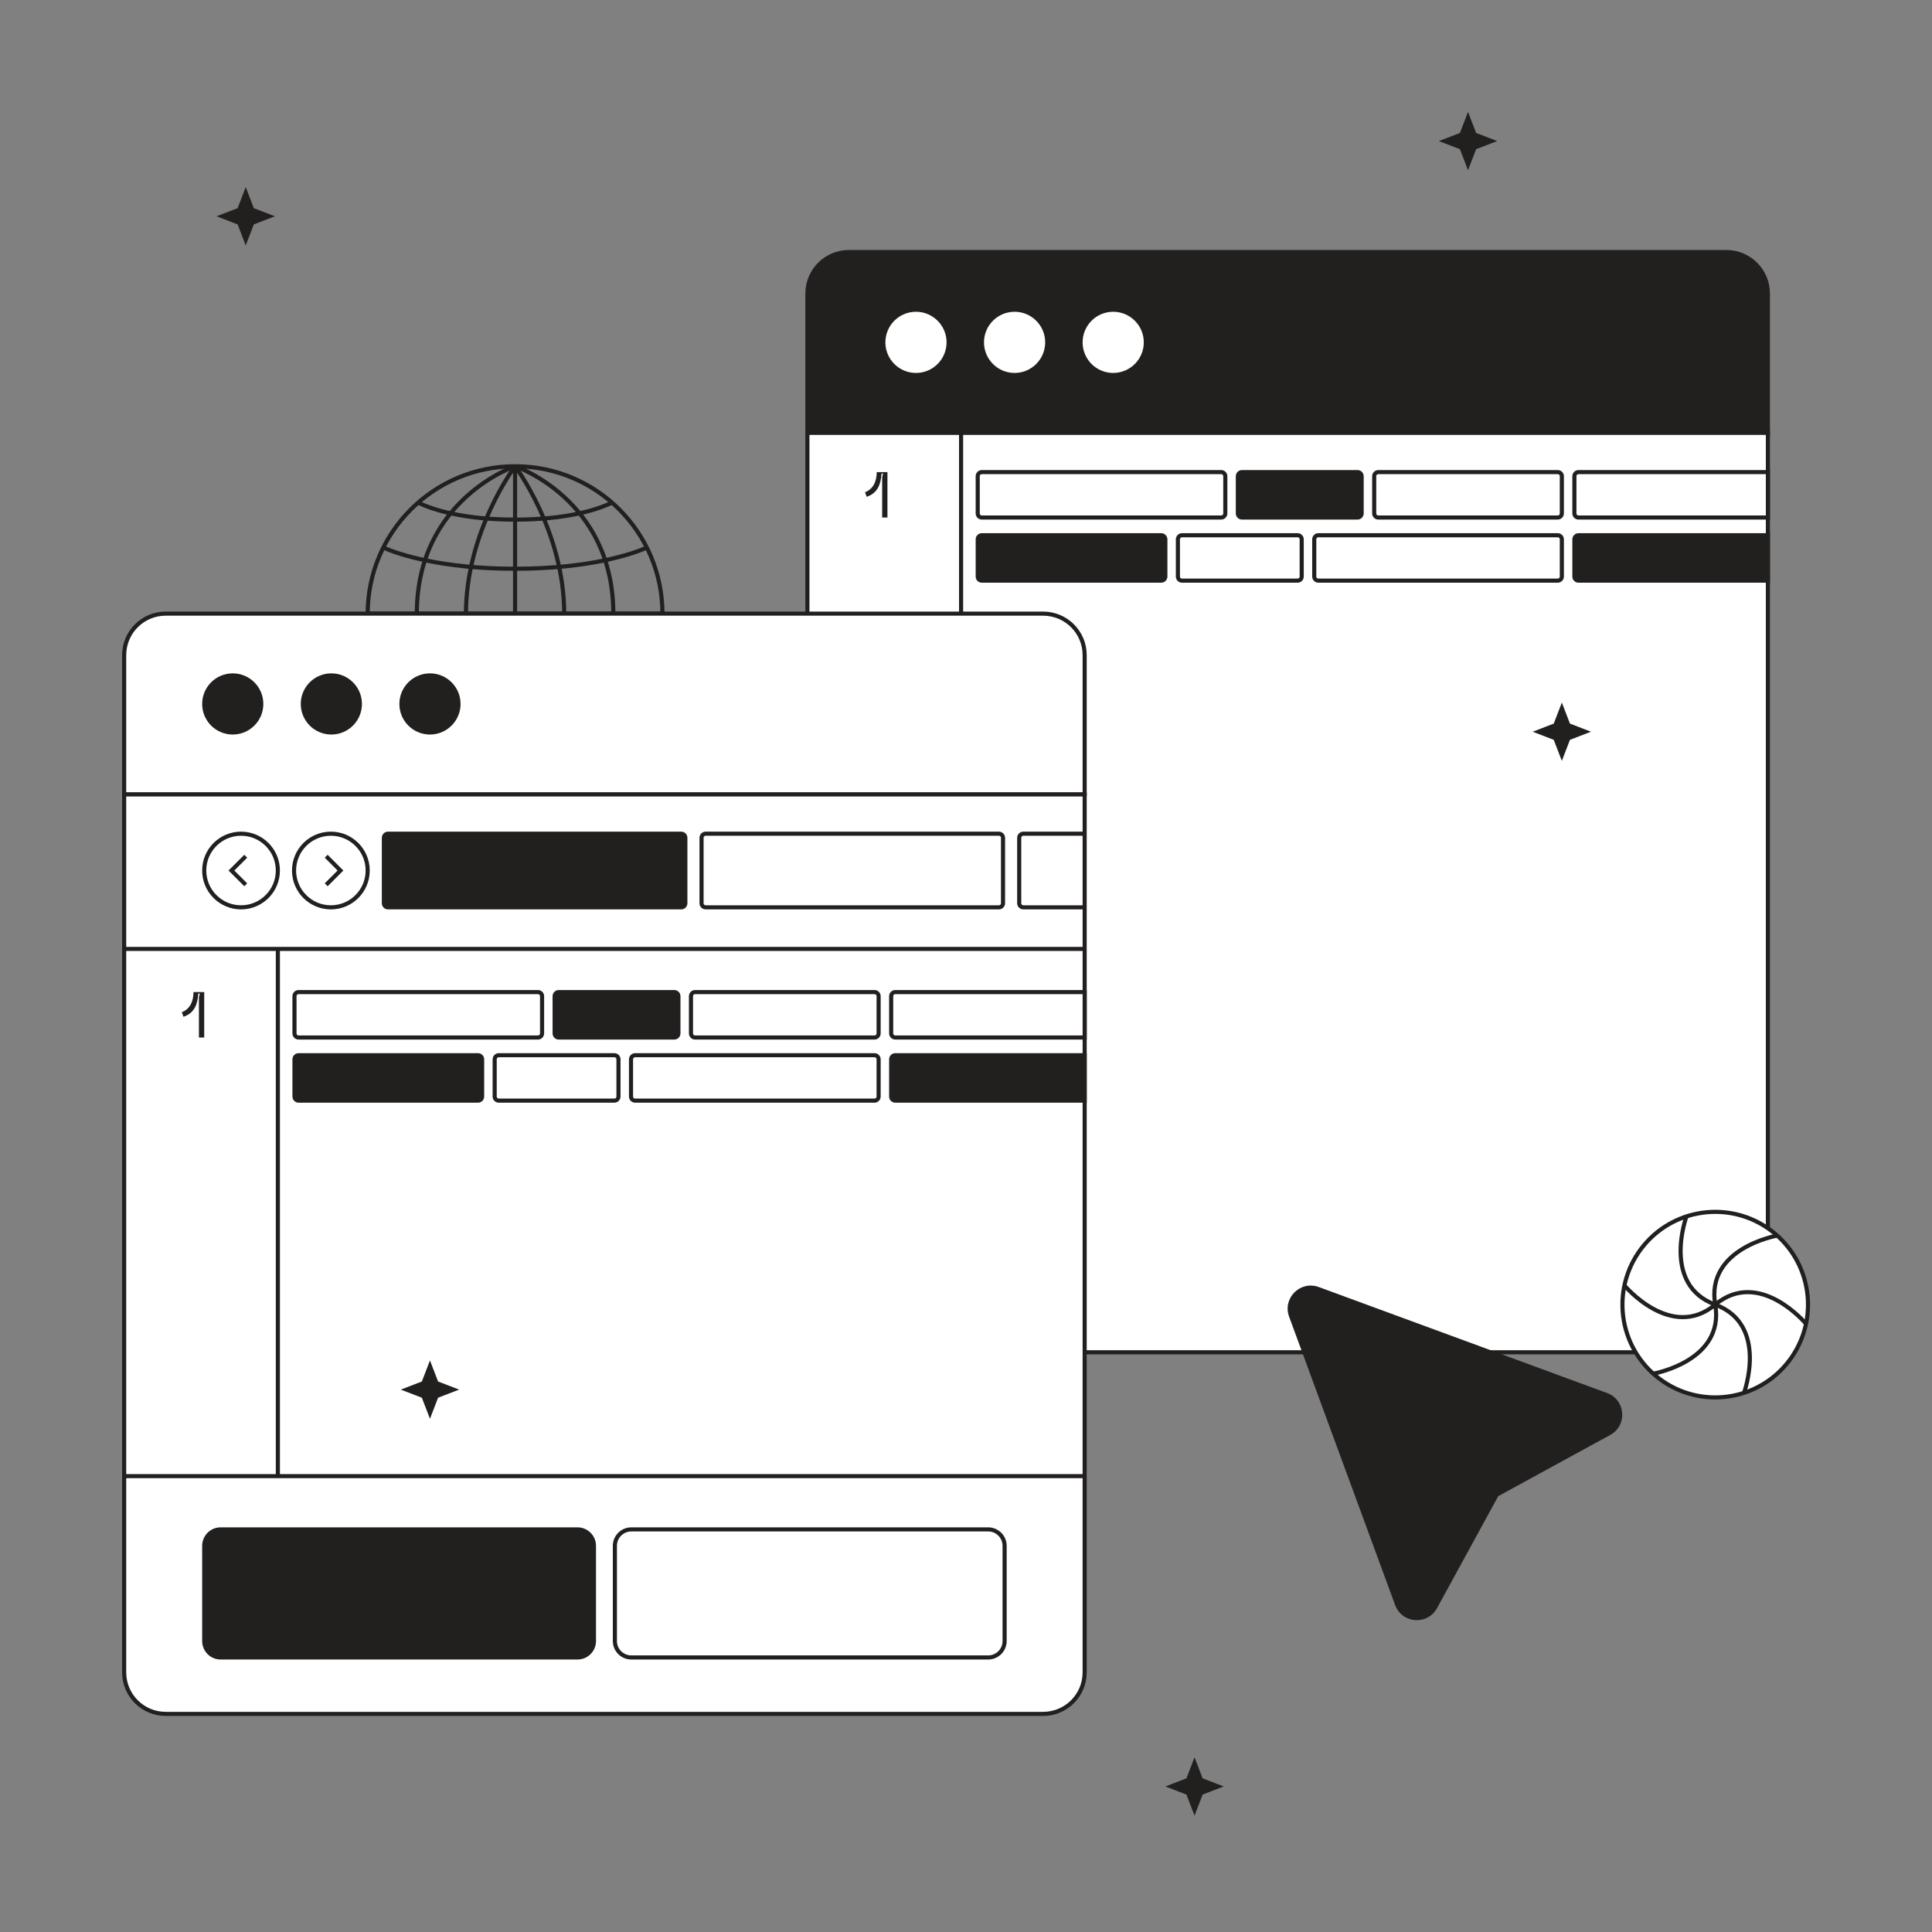 <svg xmlns="http://www.w3.org/2000/svg" xmlns:xlink="http://www.w3.org/1999/xlink"
    viewBox="0 0 2500 2500" width="2500" height="2500" preserveAspectRatio="xMidYMid meet"
    style="width: 100%; height: 100%; transform: translate3d(0px, 0px, 0px); content-visibility: visible;">
    <rect x="0" y="0" width="2500" height="2500" fill="#808080" stroke="none"/>
    <defs>
        <clipPath id="__lottie_element_1786">
            <rect width="2500" height="2500" x="0" y="0"></rect>
        </clipPath>
    </defs>
    <g clip-path="url(#__lottie_element_1786)">
        <g transform="matrix(1,0,0,1,0,0)" opacity="1" style="display: block;">
            <g opacity="1" transform="matrix(1,0,0,1,0,0)">
                <path stroke-linecap="butt" stroke-linejoin="miter" fill-opacity="0"
                    stroke-miterlimit="10" stroke="rgb(34,31,31)" stroke-opacity="1"
                    stroke-width="5.315"
                    d=" M475.79,794.04 C475.79,794.04 857.207,794.04 857.207,794.04"></path>
            </g>
            <g opacity="1" transform="matrix(1,0,0,1,0,0)">
                <path stroke-linecap="butt" stroke-linejoin="miter" fill-opacity="0"
                    stroke-miterlimit="10" stroke="rgb(34,31,31)" stroke-opacity="1"
                    stroke-width="5.315"
                    d=" M666.499,603.331 C666.499,603.331 666.499,984.748 666.499,984.748"></path>
            </g>
            <g opacity="1" transform="matrix(1,0,0,1,698.284,794.039)">
                <path stroke-linecap="butt" stroke-linejoin="miter" fill-opacity="0"
                    stroke-miterlimit="10" stroke="rgb(34,31,31)" stroke-opacity="1"
                    stroke-width="5.315"
                    d=" M-31.785,190.708 C-31.785,190.708 31.785,106.42 31.785,0.001 C31.785,-106.418 -31.785,-190.708 -31.785,-190.708"></path>
            </g>
            <g opacity="1" transform="matrix(1,0,0,1,666.499,794.04)">
                <path stroke-linecap="butt" stroke-linejoin="miter" fill-opacity="0"
                    stroke-miterlimit="10" stroke="rgb(34,31,31)" stroke-opacity="1"
                    stroke-width="5.315"
                    d=" M190.708,0 C190.708,105.325 105.325,190.708 0,190.708 C-105.326,190.708 -190.708,105.325 -190.708,0 C-190.708,-105.325 -105.326,-190.708 0,-190.708 C105.325,-190.708 190.708,-105.325 190.708,0z"></path>
            </g>
            <g opacity="1" transform="matrix(1,0,0,1,730.068,794.039)">
                <path stroke-linecap="butt" stroke-linejoin="miter" fill-opacity="0"
                    stroke-miterlimit="10" stroke="rgb(34,31,31)" stroke-opacity="1"
                    stroke-width="5.315"
                    d=" M-63.569,190.708 C-63.569,190.708 63.57,148.166 63.57,0.001 C63.57,-148.164 -63.569,-190.708 -63.569,-190.708"></path>
            </g>
            <g opacity="1" transform="matrix(1,0,0,1,634.714,794.039)">
                <path stroke-linecap="butt" stroke-linejoin="miter" fill-opacity="0"
                    stroke-miterlimit="10" stroke="rgb(34,31,31)" stroke-opacity="1"
                    stroke-width="5.315"
                    d=" M31.785,190.708 C31.785,190.708 -31.784,106.42 -31.784,0.001 C-31.784,-106.418 31.785,-190.708 31.785,-190.708"></path>
            </g>
            <g opacity="1" transform="matrix(1,0,0,1,602.93,794.039)">
                <path stroke-linecap="butt" stroke-linejoin="miter" fill-opacity="0"
                    stroke-miterlimit="10" stroke="rgb(34,31,31)" stroke-opacity="1"
                    stroke-width="5.315"
                    d=" M63.57,190.708 C63.57,190.708 -63.57,148.166 -63.57,0.001 C-63.57,-148.164 63.57,-190.708 63.57,-190.708"></path>
            </g>
            <g opacity="1" transform="matrix(1,0,0,1,666.501,865.787)">
                <path stroke-linecap="butt" stroke-linejoin="miter" fill-opacity="0"
                    stroke-miterlimit="10" stroke="rgb(34,31,31)" stroke-opacity="1"
                    stroke-width="5.315"
                    d=" M-170.558,13.666 C-150.188,4.92 -95.647,-13.668 -0.002,-13.668 C95.649,-13.668 150.191,4.922 170.558,13.668"></path>
            </g>
            <g opacity="1" transform="matrix(1,0,0,1,666.273,926.658)">
                <path stroke-linecap="butt" stroke-linejoin="miter" fill-opacity="0"
                    stroke-miterlimit="10" stroke="rgb(34,31,31)" stroke-opacity="1"
                    stroke-width="5.315"
                    d=" M-125.284,10.969 C-105.472,1.635 -66.386,-10.969 0.226,-10.969 C66.334,-10.969 105.332,1.447 125.284,10.758"></path>
            </g>
            <g opacity="1" transform="matrix(1,0,0,1,666.501,722.293)">
                <path stroke-linecap="butt" stroke-linejoin="miter" fill-opacity="0"
                    stroke-miterlimit="10" stroke="rgb(34,31,31)" stroke-opacity="1"
                    stroke-width="5.315"
                    d=" M-170.558,-13.666 C-150.188,-4.92 -95.647,13.668 -0.002,13.668 C95.649,13.668 150.191,-4.922 170.558,-13.668"></path>
            </g>
            <g opacity="1" transform="matrix(1,0,0,1,666.273,661.421)">
                <path stroke-linecap="butt" stroke-linejoin="miter" fill-opacity="0"
                    stroke-miterlimit="10" stroke="rgb(34,31,31)" stroke-opacity="1"
                    stroke-width="5.315"
                    d=" M-125.284,-10.97 C-105.472,-1.636 -66.386,10.97 0.226,10.97 C66.334,10.97 105.332,-1.446 125.284,-10.758"></path>
            </g>
            <g opacity="1" transform="matrix(1,0,0,1,1666.205,1154.867)">
                <path fill="rgb(255,255,255)" fill-opacity="1"
                    d=" M-621.438,-594.997 C-621.438,-594.997 621.438,-594.997 621.438,-594.997 C621.438,-594.997 621.438,541.289 621.438,541.289 C621.438,570.951 597.391,594.996 567.73,594.996 C567.73,594.996 -567.731,594.996 -567.731,594.996 C-597.392,594.996 -621.438,570.951 -621.438,541.289 C-621.438,541.289 -621.438,-594.997 -621.438,-594.997z"></path>
                <path stroke-linecap="butt" stroke-linejoin="miter" fill-opacity="0"
                    stroke-miterlimit="10" stroke="rgb(34,31,31)" stroke-opacity="1"
                    stroke-width="5.315"
                    d=" M-621.438,-594.997 C-621.438,-594.997 621.438,-594.997 621.438,-594.997 C621.438,-594.997 621.438,541.289 621.438,541.289 C621.438,570.951 597.391,594.996 567.73,594.996 C567.73,594.996 -567.731,594.996 -567.731,594.996 C-597.392,594.996 -621.438,570.951 -621.438,541.289 C-621.438,541.289 -621.438,-594.997 -621.438,-594.997z"></path>
            </g>
            <g opacity="1" transform="matrix(1,0,0,1,1666.205,443.006)">
                <path fill="rgb(34,31,31)" fill-opacity="1"
                    d=" M-567.73,-116.865 C-567.73,-116.865 567.73,-116.865 567.73,-116.865 C597.391,-116.865 621.438,-92.819 621.438,-63.157 C621.438,-63.157 621.438,116.865 621.438,116.865 C621.438,116.865 -621.438,116.865 -621.438,116.865 C-621.438,116.865 -621.438,-63.157 -621.438,-63.157 C-621.438,-92.819 -597.391,-116.865 -567.73,-116.865z"></path>
                <path stroke-linecap="butt" stroke-linejoin="miter" fill-opacity="0"
                    stroke-miterlimit="10" stroke="rgb(34,31,31)" stroke-opacity="1"
                    stroke-width="5.315"
                    d=" M-567.73,-116.865 C-567.73,-116.865 567.73,-116.865 567.73,-116.865 C597.391,-116.865 621.438,-92.819 621.438,-63.157 C621.438,-63.157 621.438,116.865 621.438,116.865 C621.438,116.865 -621.438,116.865 -621.438,116.865 C-621.438,116.865 -621.438,-63.157 -621.438,-63.157 C-621.438,-92.819 -597.391,-116.865 -567.73,-116.865z"></path>
            </g>
            <g opacity="1" transform="matrix(1,0,0,1,1185.271,443.006)">
                <path fill="rgb(255,255,255)" fill-opacity="1"
                    d=" M36.925,0 C36.925,20.393 20.394,36.925 0,36.925 C-20.393,36.925 -36.925,20.393 -36.925,0 C-36.925,-20.393 -20.393,-36.925 0,-36.925 C20.394,-36.925 36.925,-20.393 36.925,0z"></path>
                <path stroke-linecap="butt" stroke-linejoin="miter" fill-opacity="0"
                    stroke-miterlimit="10" stroke="rgb(255,255,255)" stroke-opacity="1"
                    stroke-width="5.315"
                    d=" M36.925,0 C36.925,20.393 20.394,36.925 0,36.925 C-20.393,36.925 -36.925,20.393 -36.925,0 C-36.925,-20.393 -20.393,-36.925 0,-36.925 C20.394,-36.925 36.925,-20.393 36.925,0z"></path>
            </g>
            <g opacity="1" transform="matrix(1,0,0,1,1312.871,443.006)">
                <path fill="rgb(255,255,255)" fill-opacity="1"
                    d=" M36.926,0 C36.926,20.393 20.393,36.925 0,36.925 C-20.393,36.925 -36.926,20.393 -36.926,0 C-36.926,-20.393 -20.393,-36.925 0,-36.925 C20.393,-36.925 36.926,-20.393 36.926,0z"></path>
                <path stroke-linecap="butt" stroke-linejoin="miter" fill-opacity="0"
                    stroke-miterlimit="10" stroke="rgb(255,255,255)" stroke-opacity="1"
                    stroke-width="5.315"
                    d=" M36.926,0 C36.926,20.393 20.393,36.925 0,36.925 C-20.393,36.925 -36.926,20.393 -36.926,0 C-36.926,-20.393 -20.393,-36.925 0,-36.925 C20.393,-36.925 36.926,-20.393 36.926,0z"></path>
            </g>
            <g opacity="1" transform="matrix(1,0,0,1,1440.471,443.006)">
                <path fill="rgb(255,255,255)" fill-opacity="1"
                    d=" M36.925,0 C36.925,20.393 20.394,36.925 0,36.925 C-20.392,36.925 -36.925,20.393 -36.925,0 C-36.925,-20.393 -20.392,-36.925 0,-36.925 C20.394,-36.925 36.925,-20.393 36.925,0z"></path>
                <path stroke-linecap="butt" stroke-linejoin="miter" fill-opacity="0"
                    stroke-miterlimit="10" stroke="rgb(255,255,255)" stroke-opacity="1"
                    stroke-width="5.315"
                    d=" M36.925,0 C36.925,20.393 20.394,36.925 0,36.925 C-20.392,36.925 -36.925,20.393 -36.925,0 C-36.925,-20.393 -20.392,-36.925 0,-36.925 C20.394,-36.925 36.925,-20.393 36.925,0z"></path>
            </g>
            <g opacity="1" transform="matrix(1,0,0,1,0,0)">
                <path stroke-linecap="butt" stroke-linejoin="miter" fill-opacity="0"
                    stroke-miterlimit="10" stroke="rgb(34,31,31)" stroke-opacity="1"
                    stroke-width="5.315"
                    d=" M1243.642,559.87 C1243.642,559.87 1243.642,1749.863 1243.642,1749.863"></path>
            </g>
            <g opacity="1" transform="matrix(1,0,0,1,1133.84,640.287)">
                <path fill="rgb(34,31,31)" fill-opacity="1"
                    d=" M0.667,-29.386 C0.667,-29.386 14.506,-29.386 14.506,-29.386 C14.506,-29.386 14.506,29.386 14.506,29.386 C14.506,29.386 7.67,29.386 7.67,29.386 C7.67,29.386 7.67,-22.717 7.67,-22.717 C7.67,-22.717 8.837,-27.469 8.837,-27.469 C8.837,-27.469 6.836,-27.469 6.836,-27.469 C6.002,-14.464 2.251,-2.209 -12.338,2.543 C-12.338,2.543 -14.506,-3.293 -14.506,-3.293 C-3.334,-7.794 0.501,-17.798 0.667,-29.386z"></path>
            </g>
            <g opacity="1" transform="matrix(1,0,0,1,1425.347,640.287)">
                <path fill="rgb(255,255,255)" fill-opacity="1"
                    d=" M154.88,-29.386 C154.88,-29.386 -154.88,-29.386 -154.88,-29.386 C-157.814,-29.386 -160.193,-27.007 -160.193,-24.072 C-160.193,-24.072 -160.193,24.072 -160.193,24.072 C-160.193,27.007 -157.814,29.386 -154.88,29.386 C-154.88,29.386 154.88,29.386 154.88,29.386 C157.815,29.386 160.193,27.007 160.193,24.072 C160.193,24.072 160.193,-24.072 160.193,-24.072 C160.193,-27.007 157.815,-29.386 154.88,-29.386z"></path>
                <path stroke-linecap="butt" stroke-linejoin="miter" fill-opacity="0"
                    stroke-miterlimit="10" stroke="rgb(34,31,31)" stroke-opacity="1"
                    stroke-width="5.315"
                    d=" M154.88,-29.386 C154.88,-29.386 -154.88,-29.386 -154.88,-29.386 C-157.814,-29.386 -160.193,-27.007 -160.193,-24.072 C-160.193,-24.072 -160.193,24.072 -160.193,24.072 C-160.193,27.007 -157.814,29.386 -154.88,29.386 C-154.88,29.386 154.88,29.386 154.88,29.386 C157.815,29.386 160.193,27.007 160.193,24.072 C160.193,24.072 160.193,-24.072 160.193,-24.072 C160.193,-27.007 157.815,-29.386 154.88,-29.386z"></path>
            </g>
            <g opacity="1" transform="matrix(1,0,0,1,1681.875,640.287)">
                <path fill="rgb(34,31,31)" fill-opacity="1"
                    d=" M74.782,-29.386 C74.782,-29.386 -74.782,-29.386 -74.782,-29.386 C-77.717,-29.386 -80.097,-27.007 -80.097,-24.072 C-80.097,-24.072 -80.097,24.072 -80.097,24.072 C-80.097,27.007 -77.717,29.386 -74.782,29.386 C-74.782,29.386 74.782,29.386 74.782,29.386 C77.718,29.386 80.097,27.007 80.097,24.072 C80.097,24.072 80.097,-24.072 80.097,-24.072 C80.097,-27.007 77.718,-29.386 74.782,-29.386z"></path>
                <path stroke-linecap="butt" stroke-linejoin="miter" fill-opacity="0"
                    stroke-miterlimit="10" stroke="rgb(34,31,31)" stroke-opacity="1"
                    stroke-width="5.315"
                    d=" M74.782,-29.386 C74.782,-29.386 -74.782,-29.386 -74.782,-29.386 C-77.717,-29.386 -80.097,-27.007 -80.097,-24.072 C-80.097,-24.072 -80.097,24.072 -80.097,24.072 C-80.097,27.007 -77.717,29.386 -74.782,29.386 C-74.782,29.386 74.782,29.386 74.782,29.386 C77.718,29.386 80.097,27.007 80.097,24.072 C80.097,24.072 80.097,-24.072 80.097,-24.072 C80.097,-27.007 77.718,-29.386 74.782,-29.386z"></path>
            </g>
            <g opacity="1" transform="matrix(1,0,0,1,1899.617,640.287)">
                <path fill="rgb(255,255,255)" fill-opacity="1"
                    d=" M116.093,-29.386 C116.093,-29.386 -116.094,-29.386 -116.094,-29.386 C-119.029,-29.386 -121.407,-27.007 -121.407,-24.072 C-121.407,-24.072 -121.407,24.072 -121.407,24.072 C-121.407,27.007 -119.029,29.386 -116.094,29.386 C-116.094,29.386 116.093,29.386 116.093,29.386 C119.029,29.386 121.407,27.007 121.407,24.072 C121.407,24.072 121.407,-24.072 121.407,-24.072 C121.407,-27.007 119.029,-29.386 116.093,-29.386z"></path>
                <path stroke-linecap="butt" stroke-linejoin="miter" fill-opacity="0"
                    stroke-miterlimit="10" stroke="rgb(34,31,31)" stroke-opacity="1"
                    stroke-width="5.315"
                    d=" M116.093,-29.386 C116.093,-29.386 -116.094,-29.386 -116.094,-29.386 C-119.029,-29.386 -121.407,-27.007 -121.407,-24.072 C-121.407,-24.072 -121.407,24.072 -121.407,24.072 C-121.407,27.007 -119.029,29.386 -116.094,29.386 C-116.094,29.386 116.093,29.386 116.093,29.386 C119.029,29.386 121.407,27.007 121.407,24.072 C121.407,24.072 121.407,-24.072 121.407,-24.072 C121.407,-27.007 119.029,-29.386 116.093,-29.386z"></path>
            </g>
            <g opacity="1" transform="matrix(1,0,0,1,2162.452,640.287)">
                <path fill="rgb(255,255,255)" fill-opacity="1"
                    d=" M125.19,-29.386 C125.19,-29.386 -119.875,-29.386 -119.875,-29.386 C-122.81,-29.386 -125.19,-27.007 -125.19,-24.072 C-125.19,-24.072 -125.19,24.072 -125.19,24.072 C-125.19,27.007 -122.81,29.386 -119.875,29.386 C-119.875,29.386 125.19,29.386 125.19,29.386 C125.19,29.386 125.19,-29.386 125.19,-29.386z"></path>
                <path stroke-linecap="butt" stroke-linejoin="miter" fill-opacity="0"
                    stroke-miterlimit="10" stroke="rgb(34,31,31)" stroke-opacity="1"
                    stroke-width="5.315"
                    d=" M125.19,-29.386 C125.19,-29.386 -119.875,-29.386 -119.875,-29.386 C-122.81,-29.386 -125.19,-27.007 -125.19,-24.072 C-125.19,-24.072 -125.19,24.072 -125.19,24.072 C-125.19,27.007 -122.81,29.386 -119.875,29.386 C-119.875,29.386 125.19,29.386 125.19,29.386 C125.19,29.386 125.19,-29.386 125.19,-29.386z"></path>
            </g>
            <g opacity="1" transform="matrix(1,0,0,1,1860.831,721.971)">
                <path fill="rgb(255,255,255)" fill-opacity="1"
                    d=" M154.879,-29.386 C154.879,-29.386 -154.88,-29.386 -154.88,-29.386 C-157.815,-29.386 -160.193,-27.006 -160.193,-24.071 C-160.193,-24.071 -160.193,24.072 -160.193,24.072 C-160.193,27.008 -157.815,29.386 -154.88,29.386 C-154.88,29.386 154.879,29.386 154.879,29.386 C157.815,29.386 160.193,27.008 160.193,24.072 C160.193,24.072 160.193,-24.071 160.193,-24.071 C160.193,-27.006 157.815,-29.386 154.879,-29.386z"></path>
                <path stroke-linecap="butt" stroke-linejoin="miter" fill-opacity="0"
                    stroke-miterlimit="10" stroke="rgb(34,31,31)" stroke-opacity="1"
                    stroke-width="5.315"
                    d=" M154.879,-29.386 C154.879,-29.386 -154.88,-29.386 -154.88,-29.386 C-157.815,-29.386 -160.193,-27.006 -160.193,-24.071 C-160.193,-24.071 -160.193,24.072 -160.193,24.072 C-160.193,27.008 -157.815,29.386 -154.88,29.386 C-154.88,29.386 154.879,29.386 154.879,29.386 C157.815,29.386 160.193,27.008 160.193,24.072 C160.193,24.072 160.193,-24.071 160.193,-24.071 C160.193,-27.006 157.815,-29.386 154.879,-29.386z"></path>
            </g>
            <g opacity="1" transform="matrix(1,0,0,1,1604.302,721.971)">
                <path fill="rgb(255,255,255)" fill-opacity="1"
                    d=" M74.782,-29.386 C74.782,-29.386 -74.781,-29.386 -74.781,-29.386 C-77.717,-29.386 -80.097,-27.006 -80.097,-24.071 C-80.097,-24.071 -80.097,24.072 -80.097,24.072 C-80.097,27.008 -77.717,29.386 -74.781,29.386 C-74.781,29.386 74.782,29.386 74.782,29.386 C77.718,29.386 80.097,27.008 80.097,24.072 C80.097,24.072 80.097,-24.071 80.097,-24.071 C80.097,-27.006 77.718,-29.386 74.782,-29.386z"></path>
                <path stroke-linecap="butt" stroke-linejoin="miter" fill-opacity="0"
                    stroke-miterlimit="10" stroke="rgb(34,31,31)" stroke-opacity="1"
                    stroke-width="5.315"
                    d=" M74.782,-29.386 C74.782,-29.386 -74.781,-29.386 -74.781,-29.386 C-77.717,-29.386 -80.097,-27.006 -80.097,-24.071 C-80.097,-24.071 -80.097,24.072 -80.097,24.072 C-80.097,27.008 -77.717,29.386 -74.781,29.386 C-74.781,29.386 74.782,29.386 74.782,29.386 C77.718,29.386 80.097,27.008 80.097,24.072 C80.097,24.072 80.097,-24.071 80.097,-24.071 C80.097,-27.006 77.718,-29.386 74.782,-29.386z"></path>
            </g>
            <g opacity="1" transform="matrix(1,0,0,1,1386.56,721.971)">
                <path fill="rgb(34,31,31)" fill-opacity="1"
                    d=" M116.094,-29.386 C116.094,-29.386 -116.094,-29.386 -116.094,-29.386 C-119.028,-29.386 -121.408,-27.006 -121.408,-24.071 C-121.408,-24.071 -121.408,24.072 -121.408,24.072 C-121.408,27.008 -119.028,29.386 -116.094,29.386 C-116.094,29.386 116.094,29.386 116.094,29.386 C119.03,29.386 121.407,27.008 121.407,24.072 C121.407,24.072 121.407,-24.071 121.407,-24.071 C121.407,-27.006 119.03,-29.386 116.094,-29.386z"></path>
                <path stroke-linecap="butt" stroke-linejoin="miter" fill-opacity="0"
                    stroke-miterlimit="10" stroke="rgb(34,31,31)" stroke-opacity="1"
                    stroke-width="5.315"
                    d=" M116.094,-29.386 C116.094,-29.386 -116.094,-29.386 -116.094,-29.386 C-119.028,-29.386 -121.408,-27.006 -121.408,-24.071 C-121.408,-24.071 -121.408,24.072 -121.408,24.072 C-121.408,27.008 -119.028,29.386 -116.094,29.386 C-116.094,29.386 116.094,29.386 116.094,29.386 C119.03,29.386 121.407,27.008 121.407,24.072 C121.407,24.072 121.407,-24.071 121.407,-24.071 C121.407,-27.006 119.03,-29.386 116.094,-29.386z"></path>
            </g>
            <g opacity="1" transform="matrix(1,0,0,1,2162.452,721.971)">
                <path fill="rgb(34,31,31)" fill-opacity="1"
                    d=" M125.19,-29.386 C125.19,-29.386 -119.875,-29.386 -119.875,-29.386 C-122.81,-29.386 -125.19,-27.006 -125.19,-24.071 C-125.19,-24.071 -125.19,24.072 -125.19,24.072 C-125.19,27.008 -122.81,29.386 -119.875,29.386 C-119.875,29.386 125.19,29.386 125.19,29.386 C125.19,29.386 125.19,-29.386 125.19,-29.386z"></path>
                <path stroke-linecap="butt" stroke-linejoin="miter" fill-opacity="0"
                    stroke-miterlimit="10" stroke="rgb(34,31,31)" stroke-opacity="1"
                    stroke-width="5.315"
                    d=" M125.19,-29.386 C125.19,-29.386 -119.875,-29.386 -119.875,-29.386 C-122.81,-29.386 -125.19,-27.006 -125.19,-24.071 C-125.19,-24.071 -125.19,24.072 -125.19,24.072 C-125.19,27.008 -122.81,29.386 -119.875,29.386 C-119.875,29.386 125.19,29.386 125.19,29.386 C125.19,29.386 125.19,-29.386 125.19,-29.386z"></path>
            </g>
            <g opacity="1" transform="matrix(1,0,0,1,782.109,1622.765)">
                <path fill="rgb(255,255,255)" fill-opacity="1"
                    d=" M-621.437,-594.996 C-621.437,-594.996 621.438,-594.996 621.438,-594.996 C621.438,-594.996 621.438,541.289 621.438,541.289 C621.438,570.95 597.392,594.996 567.73,594.996 C567.73,594.996 -567.73,594.996 -567.73,594.996 C-597.392,594.996 -621.437,570.95 -621.437,541.289 C-621.437,541.289 -621.437,-594.996 -621.437,-594.996z"></path>
                <path stroke-linecap="butt" stroke-linejoin="miter" fill-opacity="0"
                    stroke-miterlimit="10" stroke="rgb(34,31,31)" stroke-opacity="1"
                    stroke-width="5.315"
                    d=" M-621.437,-594.996 C-621.437,-594.996 621.438,-594.996 621.438,-594.996 C621.438,-594.996 621.438,541.289 621.438,541.289 C621.438,570.95 597.392,594.996 567.73,594.996 C567.73,594.996 -567.73,594.996 -567.73,594.996 C-597.392,594.996 -621.437,570.95 -621.437,541.289 C-621.437,541.289 -621.437,-594.996 -621.437,-594.996z"></path>
            </g>
            <g opacity="1" transform="matrix(1,0,0,1,782.109,910.904)">
                <path fill="rgb(255,255,255)" fill-opacity="1"
                    d=" M-567.73,-116.865 C-567.73,-116.865 567.73,-116.865 567.73,-116.865 C597.392,-116.865 621.437,-92.819 621.437,-63.157 C621.437,-63.157 621.437,116.865 621.437,116.865 C621.437,116.865 -621.437,116.865 -621.437,116.865 C-621.437,116.865 -621.437,-63.157 -621.437,-63.157 C-621.437,-92.819 -597.392,-116.865 -567.73,-116.865z"></path>
                <path stroke-linecap="butt" stroke-linejoin="miter" fill-opacity="0"
                    stroke-miterlimit="10" stroke="rgb(34,31,31)" stroke-opacity="1"
                    stroke-width="5.315"
                    d=" M-567.73,-116.865 C-567.73,-116.865 567.73,-116.865 567.73,-116.865 C597.392,-116.865 621.437,-92.819 621.437,-63.157 C621.437,-63.157 621.437,116.865 621.437,116.865 C621.437,116.865 -621.437,116.865 -621.437,116.865 C-621.437,116.865 -621.437,-63.157 -621.437,-63.157 C-621.437,-92.819 -597.392,-116.865 -567.73,-116.865z"></path>
            </g>
            <g opacity="1" transform="matrix(1,0,0,1,301.175,910.904)">
                <path fill="rgb(34,31,31)" fill-opacity="1"
                    d=" M36.925,0 C36.925,20.394 20.393,36.925 0,36.925 C-20.393,36.925 -36.925,20.394 -36.925,0 C-36.925,-20.394 -20.393,-36.925 0,-36.925 C20.393,-36.925 36.925,-20.394 36.925,0z"></path>
                <path stroke-linecap="butt" stroke-linejoin="miter" fill-opacity="0"
                    stroke-miterlimit="10" stroke="rgb(34,31,31)" stroke-opacity="1"
                    stroke-width="5.315"
                    d=" M36.925,0 C36.925,20.394 20.393,36.925 0,36.925 C-20.393,36.925 -36.925,20.394 -36.925,0 C-36.925,-20.394 -20.393,-36.925 0,-36.925 C20.393,-36.925 36.925,-20.394 36.925,0z"></path>
            </g>
            <g opacity="1" transform="matrix(1,0,0,1,428.776,910.904)">
                <path fill="rgb(34,31,31)" fill-opacity="1"
                    d=" M36.925,0 C36.925,20.394 20.393,36.925 0,36.925 C-20.393,36.925 -36.925,20.394 -36.925,0 C-36.925,-20.394 -20.393,-36.925 0,-36.925 C20.393,-36.925 36.925,-20.394 36.925,0z"></path>
                <path stroke-linecap="butt" stroke-linejoin="miter" fill-opacity="0"
                    stroke-miterlimit="10" stroke="rgb(34,31,31)" stroke-opacity="1"
                    stroke-width="5.315"
                    d=" M36.925,0 C36.925,20.394 20.393,36.925 0,36.925 C-20.393,36.925 -36.925,20.394 -36.925,0 C-36.925,-20.394 -20.393,-36.925 0,-36.925 C20.393,-36.925 36.925,-20.394 36.925,0z"></path>
            </g>
            <g opacity="1" transform="matrix(1,0,0,1,556.376,910.904)">
                <path fill="rgb(34,31,31)" fill-opacity="1"
                    d=" M36.925,0 C36.925,20.394 20.393,36.925 0,36.925 C-20.393,36.925 -36.925,20.394 -36.925,0 C-36.925,-20.394 -20.393,-36.925 0,-36.925 C20.393,-36.925 36.925,-20.394 36.925,0z"></path>
                <path stroke-linecap="butt" stroke-linejoin="miter" fill-opacity="0"
                    stroke-miterlimit="10" stroke="rgb(34,31,31)" stroke-opacity="1"
                    stroke-width="5.315"
                    d=" M36.925,0 C36.925,20.394 20.393,36.925 0,36.925 C-20.393,36.925 -36.925,20.394 -36.925,0 C-36.925,-20.394 -20.393,-36.925 0,-36.925 C20.393,-36.925 36.925,-20.394 36.925,0z"></path>
            </g>
            <g opacity="1" transform="matrix(1,0,0,1,0,0)">
                <path stroke-linecap="butt" stroke-linejoin="miter" fill-opacity="0"
                    stroke-miterlimit="10" stroke="rgb(34,31,31)" stroke-opacity="1"
                    stroke-width="5.315"
                    d=" M160.672,1227.893 C160.672,1227.893 1403.547,1227.893 1403.547,1227.893"></path>
            </g>
            <g opacity="1" transform="matrix(1,0,0,1,0,0)">
                <path stroke-linecap="butt" stroke-linejoin="miter" fill-opacity="0"
                    stroke-miterlimit="10" stroke="rgb(34,31,31)" stroke-opacity="1"
                    stroke-width="5.315"
                    d=" M160.672,1910.094 C160.672,1910.094 1403.547,1910.094 1403.547,1910.094"></path>
            </g>
            <g opacity="1" transform="matrix(1,0,0,1,0,0)">
                <path stroke-linecap="butt" stroke-linejoin="miter" fill-opacity="0"
                    stroke-miterlimit="10" stroke="rgb(34,31,31)" stroke-opacity="1"
                    stroke-width="5.315"
                    d=" M359.547,1227.893 C359.547,1227.893 359.547,1910.093 359.547,1910.093"></path>
            </g>
            <g opacity="1" transform="matrix(1,0,0,1,311.899,1126.447)">
                <path fill="rgb(255,255,255)" fill-opacity="1"
                    d=" M0,47.648 C0,47.648 0,47.648 0,47.648 C-26.315,47.648 -47.648,26.315 -47.648,0 C-47.648,-26.316 -26.315,-47.649 0,-47.649 C26.315,-47.649 47.648,-26.316 47.648,0 C47.648,26.315 26.315,47.648 0,47.648z"></path>
                <path stroke-linecap="butt" stroke-linejoin="miter" fill-opacity="0"
                    stroke-miterlimit="10" stroke="rgb(34,31,31)" stroke-opacity="1"
                    stroke-width="5.315"
                    d=" M0,47.648 C0,47.648 0,47.648 0,47.648 C-26.315,47.648 -47.648,26.315 -47.648,0 C-47.648,-26.316 -26.315,-47.649 0,-47.649 C26.315,-47.649 47.648,-26.316 47.648,0 C47.648,26.315 26.315,47.648 0,47.648z"></path>
            </g>
            <g opacity="1" transform="matrix(1,0,0,1,691.794,1126.447)">
                <path fill="rgb(34,31,31)" fill-opacity="1"
                    d=" M189.742,47.648 C189.742,47.648 -189.74,47.648 -189.74,47.648 C-192.675,47.648 -195.055,45.268 -195.055,42.333 C-195.055,42.333 -195.055,-42.333 -195.055,-42.333 C-195.055,-45.269 -192.675,-47.649 -189.74,-47.649 C-189.74,-47.649 189.742,-47.649 189.742,-47.649 C192.677,-47.649 195.055,-45.269 195.055,-42.333 C195.055,-42.333 195.055,42.333 195.055,42.333 C195.055,45.268 192.677,47.648 189.742,47.648z"></path>
                <path stroke-linecap="butt" stroke-linejoin="miter" fill-opacity="0"
                    stroke-miterlimit="10" stroke="rgb(34,31,31)" stroke-opacity="1"
                    stroke-width="5.315"
                    d=" M189.742,47.648 C189.742,47.648 -189.74,47.648 -189.74,47.648 C-192.675,47.648 -195.055,45.268 -195.055,42.333 C-195.055,42.333 -195.055,-42.333 -195.055,-42.333 C-195.055,-45.269 -192.675,-47.649 -189.74,-47.649 C-189.74,-47.649 189.742,-47.649 189.742,-47.649 C192.677,-47.649 195.055,-45.269 195.055,-42.333 C195.055,-42.333 195.055,42.333 195.055,42.333 C195.055,45.268 192.677,47.648 189.742,47.648z"></path>
            </g>
            <g opacity="1" transform="matrix(1,0,0,1,1102.854,1126.447)">
                <path fill="rgb(255,255,255)" fill-opacity="1"
                    d=" M189.741,47.648 C189.741,47.648 -189.741,47.648 -189.741,47.648 C-192.677,47.648 -195.056,45.268 -195.056,42.333 C-195.056,42.333 -195.056,-42.333 -195.056,-42.333 C-195.056,-45.269 -192.677,-47.649 -189.741,-47.649 C-189.741,-47.649 189.741,-47.649 189.741,-47.649 C192.677,-47.649 195.055,-45.269 195.055,-42.333 C195.055,-42.333 195.055,42.333 195.055,42.333 C195.055,45.268 192.677,47.648 189.741,47.648z"></path>
                <path stroke-linecap="butt" stroke-linejoin="miter" fill-opacity="0"
                    stroke-miterlimit="10" stroke="rgb(34,31,31)" stroke-opacity="1"
                    stroke-width="5.315"
                    d=" M189.741,47.648 C189.741,47.648 -189.741,47.648 -189.741,47.648 C-192.677,47.648 -195.056,45.268 -195.056,42.333 C-195.056,42.333 -195.056,-42.333 -195.056,-42.333 C-195.056,-45.269 -192.677,-47.649 -189.741,-47.649 C-189.741,-47.649 189.741,-47.649 189.741,-47.649 C192.677,-47.649 195.055,-45.269 195.055,-42.333 C195.055,-42.333 195.055,42.333 195.055,42.333 C195.055,45.268 192.677,47.648 189.741,47.648z"></path>
            </g>
            <g opacity="1" transform="matrix(1,0,0,1,1361.202,1126.447)">
                <path stroke-linecap="butt" stroke-linejoin="miter" fill-opacity="0"
                    stroke-miterlimit="10" stroke="rgb(34,31,31)" stroke-opacity="1"
                    stroke-width="5.315"
                    d=" M42.344,47.648 C42.344,47.648 -37.03,47.648 -37.03,47.648 C-39.966,47.648 -42.344,45.268 -42.344,42.333 C-42.344,42.333 -42.344,-42.333 -42.344,-42.333 C-42.344,-45.269 -39.966,-47.649 -37.03,-47.649 C-37.03,-47.649 42.344,-47.649 42.344,-47.649"></path>
            </g>
            <g opacity="1" transform="matrix(1,0,0,1,308.726,1126.447)">
                <path stroke-linecap="butt" stroke-linejoin="miter" fill-opacity="0"
                    stroke-miterlimit="10" stroke="rgb(34,31,31)" stroke-opacity="1"
                    stroke-width="5.315"
                    d=" M9.245,18.489 C9.245,18.489 -9.245,0.001 -9.245,0.001 C-9.245,0.001 9.245,-18.488 9.245,-18.488"></path>
            </g>
            <g opacity="1" transform="matrix(1,0,0,1,428.142,1126.447)">
                <path fill="rgb(255,255,255)" fill-opacity="1"
                    d=" M0,-47.648 C0,-47.648 0,-47.648 0,-47.648 C26.315,-47.648 47.648,-26.315 47.648,0 C47.648,26.316 26.315,47.649 0,47.649 C-26.315,47.649 -47.648,26.316 -47.648,0 C-47.648,-26.315 -26.315,-47.648 0,-47.648z"></path>
                <path stroke-linecap="butt" stroke-linejoin="miter" fill-opacity="0"
                    stroke-miterlimit="10" stroke="rgb(34,31,31)" stroke-opacity="1"
                    stroke-width="5.315"
                    d=" M0,-47.648 C0,-47.648 0,-47.648 0,-47.648 C26.315,-47.648 47.648,-26.315 47.648,0 C47.648,26.316 26.315,47.649 0,47.649 C-26.315,47.649 -47.648,26.316 -47.648,0 C-47.648,-26.315 -26.315,-47.648 0,-47.648z"></path>
            </g>
            <g opacity="1" transform="matrix(1,0,0,1,431.316,1126.447)">
                <path stroke-linecap="butt" stroke-linejoin="miter" fill-opacity="0"
                    stroke-miterlimit="10" stroke="rgb(34,31,31)" stroke-opacity="1"
                    stroke-width="5.315"
                    d=" M-9.244,-18.489 C-9.244,-18.489 9.245,0 9.245,0 C9.245,0 -9.244,18.489 -9.244,18.489"></path>
            </g>
            <g opacity="1" transform="matrix(1,0,0,1,516.409,2061.892)">
                <path fill="rgb(34,31,31)" fill-opacity="1"
                    d=" M230.9,82.856 C230.9,82.856 -230.899,82.856 -230.899,82.856 C-242.641,82.856 -252.159,73.338 -252.159,61.597 C-252.159,61.597 -252.159,-61.597 -252.159,-61.597 C-252.159,-73.339 -242.641,-82.856 -230.899,-82.856 C-230.899,-82.856 230.9,-82.856 230.9,-82.856 C242.641,-82.856 252.159,-73.339 252.159,-61.597 C252.159,-61.597 252.159,61.597 252.159,61.597 C252.159,73.338 242.641,82.856 230.9,82.856z"></path>
                <path stroke-linecap="butt" stroke-linejoin="miter" fill-opacity="0"
                    stroke-miterlimit="10" stroke="rgb(34,31,31)" stroke-opacity="1"
                    stroke-width="5.315"
                    d=" M230.9,82.856 C230.9,82.856 -230.899,82.856 -230.899,82.856 C-242.641,82.856 -252.159,73.338 -252.159,61.597 C-252.159,61.597 -252.159,-61.597 -252.159,-61.597 C-252.159,-73.339 -242.641,-82.856 -230.899,-82.856 C-230.899,-82.856 230.9,-82.856 230.9,-82.856 C242.641,-82.856 252.159,-73.339 252.159,-61.597 C252.159,-61.597 252.159,61.597 252.159,61.597 C252.159,73.338 242.641,82.856 230.9,82.856z"></path>
            </g>
            <g opacity="1" transform="matrix(1,0,0,1,1047.808,2061.892)">
                <path fill="rgb(255,255,255)" fill-opacity="1"
                    d=" M230.9,82.856 C230.9,82.856 -230.9,82.856 -230.9,82.856 C-242.641,82.856 -252.159,73.338 -252.159,61.597 C-252.159,61.597 -252.159,-61.597 -252.159,-61.597 C-252.159,-73.339 -242.641,-82.856 -230.9,-82.856 C-230.9,-82.856 230.9,-82.856 230.9,-82.856 C242.641,-82.856 252.159,-73.339 252.159,-61.597 C252.159,-61.597 252.159,61.597 252.159,61.597 C252.159,73.338 242.641,82.856 230.9,82.856z"></path>
                <path stroke-linecap="butt" stroke-linejoin="miter" fill-opacity="0"
                    stroke-miterlimit="10" stroke="rgb(34,31,31)" stroke-opacity="1"
                    stroke-width="5.315"
                    d=" M230.9,82.856 C230.9,82.856 -230.9,82.856 -230.9,82.856 C-242.641,82.856 -252.159,73.338 -252.159,61.597 C-252.159,61.597 -252.159,-61.597 -252.159,-61.597 C-252.159,-73.339 -242.641,-82.856 -230.9,-82.856 C-230.9,-82.856 230.9,-82.856 230.9,-82.856 C242.641,-82.856 252.159,-73.339 252.159,-61.597 C252.159,-61.597 252.159,61.597 252.159,61.597 C252.159,73.338 242.641,82.856 230.9,82.856z"></path>
            </g>
            <g opacity="1" transform="matrix(1,0,0,1,249.745,1313.145)">
                <path fill="rgb(34,31,31)" fill-opacity="1"
                    d=" M0.667,-29.386 C0.667,-29.386 14.505,-29.386 14.505,-29.386 C14.505,-29.386 14.505,29.386 14.505,29.386 C14.505,29.386 7.669,29.386 7.669,29.386 C7.669,29.386 7.669,-22.717 7.669,-22.717 C7.669,-22.717 8.837,-27.469 8.837,-27.469 C8.837,-27.469 6.836,-27.469 6.836,-27.469 C6.002,-14.463 2.251,-2.209 -12.338,2.543 C-12.338,2.543 -14.505,-3.292 -14.505,-3.292 C-3.334,-7.794 0.5,-17.798 0.667,-29.386z"></path>
            </g>
            <g opacity="1" transform="matrix(1,0,0,1,541.251,1313.145)">
                <path fill="rgb(255,255,255)" fill-opacity="1"
                    d=" M154.879,-29.386 C154.879,-29.386 -154.879,-29.386 -154.879,-29.386 C-157.814,-29.386 -160.194,-27.006 -160.194,-24.072 C-160.194,-24.072 -160.194,24.072 -160.194,24.072 C-160.194,27.007 -157.814,29.386 -154.879,29.386 C-154.879,29.386 154.879,29.386 154.879,29.386 C157.814,29.386 160.194,27.007 160.194,24.072 C160.194,24.072 160.194,-24.072 160.194,-24.072 C160.194,-27.006 157.814,-29.386 154.879,-29.386z"></path>
                <path stroke-linecap="butt" stroke-linejoin="miter" fill-opacity="0"
                    stroke-miterlimit="10" stroke="rgb(34,31,31)" stroke-opacity="1"
                    stroke-width="5.315"
                    d=" M154.879,-29.386 C154.879,-29.386 -154.879,-29.386 -154.879,-29.386 C-157.814,-29.386 -160.194,-27.006 -160.194,-24.072 C-160.194,-24.072 -160.194,24.072 -160.194,24.072 C-160.194,27.007 -157.814,29.386 -154.879,29.386 C-154.879,29.386 154.879,29.386 154.879,29.386 C157.814,29.386 160.194,27.007 160.194,24.072 C160.194,24.072 160.194,-24.072 160.194,-24.072 C160.194,-27.006 157.814,-29.386 154.879,-29.386z"></path>
            </g>
            <g opacity="1" transform="matrix(1,0,0,1,797.779,1313.145)">
                <path fill="rgb(34,31,31)" fill-opacity="1"
                    d=" M74.782,-29.386 C74.782,-29.386 -74.782,-29.386 -74.782,-29.386 C-77.718,-29.386 -80.097,-27.006 -80.097,-24.072 C-80.097,-24.072 -80.097,24.072 -80.097,24.072 C-80.097,27.007 -77.718,29.386 -74.782,29.386 C-74.782,29.386 74.782,29.386 74.782,29.386 C77.718,29.386 80.097,27.007 80.097,24.072 C80.097,24.072 80.097,-24.072 80.097,-24.072 C80.097,-27.006 77.718,-29.386 74.782,-29.386z"></path>
                <path stroke-linecap="butt" stroke-linejoin="miter" fill-opacity="0"
                    stroke-miterlimit="10" stroke="rgb(34,31,31)" stroke-opacity="1"
                    stroke-width="5.315"
                    d=" M74.782,-29.386 C74.782,-29.386 -74.782,-29.386 -74.782,-29.386 C-77.718,-29.386 -80.097,-27.006 -80.097,-24.072 C-80.097,-24.072 -80.097,24.072 -80.097,24.072 C-80.097,27.007 -77.718,29.386 -74.782,29.386 C-74.782,29.386 74.782,29.386 74.782,29.386 C77.718,29.386 80.097,27.007 80.097,24.072 C80.097,24.072 80.097,-24.072 80.097,-24.072 C80.097,-27.006 77.718,-29.386 74.782,-29.386z"></path>
            </g>
            <g opacity="1" transform="matrix(1,0,0,1,1015.521,1313.145)">
                <path fill="rgb(255,255,255)" fill-opacity="1"
                    d=" M116.094,-29.386 C116.094,-29.386 -116.093,-29.386 -116.093,-29.386 C-119.029,-29.386 -121.408,-27.006 -121.408,-24.072 C-121.408,-24.072 -121.408,24.072 -121.408,24.072 C-121.408,27.007 -119.029,29.386 -116.093,29.386 C-116.093,29.386 116.094,29.386 116.094,29.386 C119.03,29.386 121.407,27.007 121.407,24.072 C121.407,24.072 121.407,-24.072 121.407,-24.072 C121.407,-27.006 119.03,-29.386 116.094,-29.386z"></path>
                <path stroke-linecap="butt" stroke-linejoin="miter" fill-opacity="0"
                    stroke-miterlimit="10" stroke="rgb(34,31,31)" stroke-opacity="1"
                    stroke-width="5.315"
                    d=" M116.094,-29.386 C116.094,-29.386 -116.093,-29.386 -116.093,-29.386 C-119.029,-29.386 -121.408,-27.006 -121.408,-24.072 C-121.408,-24.072 -121.408,24.072 -121.408,24.072 C-121.408,27.007 -119.029,29.386 -116.093,29.386 C-116.093,29.386 116.094,29.386 116.094,29.386 C119.03,29.386 121.407,27.007 121.407,24.072 C121.407,24.072 121.407,-24.072 121.407,-24.072 C121.407,-27.006 119.03,-29.386 116.094,-29.386z"></path>
            </g>
            <g opacity="1" transform="matrix(1,0,0,1,1278.356,1313.145)">
                <path fill="rgb(255,255,255)" fill-opacity="1"
                    d=" M125.19,-29.386 C125.19,-29.386 -119.874,-29.386 -119.874,-29.386 C-122.81,-29.386 -125.19,-27.006 -125.19,-24.072 C-125.19,-24.072 -125.19,24.072 -125.19,24.072 C-125.19,27.007 -122.81,29.386 -119.874,29.386 C-119.874,29.386 125.19,29.386 125.19,29.386 C125.19,29.386 125.19,-29.386 125.19,-29.386z"></path>
                <path stroke-linecap="butt" stroke-linejoin="miter" fill-opacity="0"
                    stroke-miterlimit="10" stroke="rgb(34,31,31)" stroke-opacity="1"
                    stroke-width="5.315"
                    d=" M125.19,-29.386 C125.19,-29.386 -119.874,-29.386 -119.874,-29.386 C-122.81,-29.386 -125.19,-27.006 -125.19,-24.072 C-125.19,-24.072 -125.19,24.072 -125.19,24.072 C-125.19,27.007 -122.81,29.386 -119.874,29.386 C-119.874,29.386 125.19,29.386 125.19,29.386 C125.19,29.386 125.19,-29.386 125.19,-29.386z"></path>
            </g>
            <g opacity="1" transform="matrix(1,0,0,1,976.735,1394.829)">
                <path fill="rgb(255,255,255)" fill-opacity="1"
                    d=" M154.88,-29.386 C154.88,-29.386 -154.878,-29.386 -154.878,-29.386 C-157.814,-29.386 -160.193,-27.007 -160.193,-24.072 C-160.193,-24.072 -160.193,24.071 -160.193,24.071 C-160.193,27.007 -157.814,29.386 -154.878,29.386 C-154.878,29.386 154.88,29.386 154.88,29.386 C157.816,29.386 160.193,27.007 160.193,24.071 C160.193,24.071 160.193,-24.072 160.193,-24.072 C160.193,-27.007 157.816,-29.386 154.88,-29.386z"></path>
                <path stroke-linecap="butt" stroke-linejoin="miter" fill-opacity="0"
                    stroke-miterlimit="10" stroke="rgb(34,31,31)" stroke-opacity="1"
                    stroke-width="5.315"
                    d=" M154.88,-29.386 C154.88,-29.386 -154.878,-29.386 -154.878,-29.386 C-157.814,-29.386 -160.193,-27.007 -160.193,-24.072 C-160.193,-24.072 -160.193,24.071 -160.193,24.071 C-160.193,27.007 -157.814,29.386 -154.878,29.386 C-154.878,29.386 154.88,29.386 154.88,29.386 C157.816,29.386 160.193,27.007 160.193,24.071 C160.193,24.071 160.193,-24.072 160.193,-24.072 C160.193,-27.007 157.816,-29.386 154.88,-29.386z"></path>
            </g>
            <g opacity="1" transform="matrix(1,0,0,1,720.207,1394.829)">
                <path fill="rgb(255,255,255)" fill-opacity="1"
                    d=" M74.782,-29.386 C74.782,-29.386 -74.782,-29.386 -74.782,-29.386 C-77.718,-29.386 -80.097,-27.007 -80.097,-24.072 C-80.097,-24.072 -80.097,24.071 -80.097,24.071 C-80.097,27.007 -77.718,29.386 -74.782,29.386 C-74.782,29.386 74.782,29.386 74.782,29.386 C77.718,29.386 80.097,27.007 80.097,24.071 C80.097,24.071 80.097,-24.072 80.097,-24.072 C80.097,-27.007 77.718,-29.386 74.782,-29.386z"></path>
                <path stroke-linecap="butt" stroke-linejoin="miter" fill-opacity="0"
                    stroke-miterlimit="10" stroke="rgb(34,31,31)" stroke-opacity="1"
                    stroke-width="5.315"
                    d=" M74.782,-29.386 C74.782,-29.386 -74.782,-29.386 -74.782,-29.386 C-77.718,-29.386 -80.097,-27.007 -80.097,-24.072 C-80.097,-24.072 -80.097,24.071 -80.097,24.071 C-80.097,27.007 -77.718,29.386 -74.782,29.386 C-74.782,29.386 74.782,29.386 74.782,29.386 C77.718,29.386 80.097,27.007 80.097,24.071 C80.097,24.071 80.097,-24.072 80.097,-24.072 C80.097,-27.007 77.718,-29.386 74.782,-29.386z"></path>
            </g>
            <g opacity="1" transform="matrix(1,0,0,1,502.465,1394.829)">
                <path fill="rgb(34,31,31)" fill-opacity="1"
                    d=" M116.093,-29.386 C116.093,-29.386 -116.093,-29.386 -116.093,-29.386 C-119.028,-29.386 -121.408,-27.007 -121.408,-24.072 C-121.408,-24.072 -121.408,24.071 -121.408,24.071 C-121.408,27.007 -119.028,29.386 -116.093,29.386 C-116.093,29.386 116.093,29.386 116.093,29.386 C119.029,29.386 121.408,27.007 121.408,24.071 C121.408,24.071 121.408,-24.072 121.408,-24.072 C121.408,-27.007 119.029,-29.386 116.093,-29.386z"></path>
                <path stroke-linecap="butt" stroke-linejoin="miter" fill-opacity="0"
                    stroke-miterlimit="10" stroke="rgb(34,31,31)" stroke-opacity="1"
                    stroke-width="5.315"
                    d=" M116.093,-29.386 C116.093,-29.386 -116.093,-29.386 -116.093,-29.386 C-119.028,-29.386 -121.408,-27.007 -121.408,-24.072 C-121.408,-24.072 -121.408,24.071 -121.408,24.071 C-121.408,27.007 -119.028,29.386 -116.093,29.386 C-116.093,29.386 116.093,29.386 116.093,29.386 C119.029,29.386 121.408,27.007 121.408,24.071 C121.408,24.071 121.408,-24.072 121.408,-24.072 C121.408,-27.007 119.029,-29.386 116.093,-29.386z"></path>
            </g>
            <g opacity="1" transform="matrix(1,0,0,1,1278.356,1394.829)">
                <path fill="rgb(34,31,31)" fill-opacity="1"
                    d=" M125.19,-29.386 C125.19,-29.386 -119.874,-29.386 -119.874,-29.386 C-122.81,-29.386 -125.19,-27.007 -125.19,-24.072 C-125.19,-24.072 -125.19,24.071 -125.19,24.071 C-125.19,27.007 -122.81,29.386 -119.874,29.386 C-119.874,29.386 125.19,29.386 125.19,29.386 C125.19,29.386 125.19,-29.386 125.19,-29.386z"></path>
                <path stroke-linecap="butt" stroke-linejoin="miter" fill-opacity="0"
                    stroke-miterlimit="10" stroke="rgb(34,31,31)" stroke-opacity="1"
                    stroke-width="5.315"
                    d=" M125.19,-29.386 C125.19,-29.386 -119.874,-29.386 -119.874,-29.386 C-122.81,-29.386 -125.19,-27.007 -125.19,-24.072 C-125.19,-24.072 -125.19,24.071 -125.19,24.071 C-125.19,27.007 -122.81,29.386 -119.874,29.386 C-119.874,29.386 125.19,29.386 125.19,29.386 C125.19,29.386 125.19,-29.386 125.19,-29.386z"></path>
            </g>
            <g opacity="1" transform="matrix(1,0,0,1,1882.724,1880.028)">
                <path fill="rgb(34,31,31)" fill-opacity="1"
                    d=" M-214.621,-176.281 C-223.406,-200.179 -200.178,-223.406 -176.279,-214.621 C-176.279,-214.621 10.854,-145.832 10.854,-145.832 C10.854,-145.832 196.875,-77.449 196.875,-77.449 C220.955,-68.596 223.407,-35.508 200.896,-23.203 C200.896,-23.203 55.997,55.997 55.997,55.997 C55.997,55.997 -23.203,200.895 -23.203,200.895 C-35.508,223.407 -68.597,220.955 -77.448,196.875 C-77.448,196.875 -145.83,10.854 -145.83,10.854 C-145.83,10.854 -214.621,-176.281 -214.621,-176.281z"></path>
            </g>
        </g>
        <g
            transform="matrix(-0.639,0.769,-0.769,-0.639,4936.496,1060.91)"
            opacity="1" style="display: block;">
            <g opacity="1" transform="matrix(1,0,0,1,2219.247,1689.075)">
                <path fill="rgb(255,255,255)" fill-opacity="1"
                    d=" M120.082,0 C120.082,66.319 66.319,120.081 0,120.081 C-66.318,120.081 -120.082,66.319 -120.082,0 C-120.082,-66.319 -66.318,-120.081 0,-120.081 C66.319,-120.081 120.082,-66.319 120.082,0z"></path>
                <path stroke-linecap="butt" stroke-linejoin="miter" fill-opacity="0"
                    stroke-miterlimit="10" stroke="rgb(34,31,31)" stroke-opacity="1"
                    stroke-width="5.315"
                    d=" M120.082,0 C120.082,66.319 66.319,120.081 0,120.081 C-66.318,120.081 -120.082,66.319 -120.082,0 C-120.082,-66.319 -66.318,-120.081 0,-120.081 C66.319,-120.081 120.082,-66.319 120.082,0z"></path>
            </g>
            <g opacity="1" transform="matrix(1,0,0,1,2255.785,1742.203)">
                <path stroke-linecap="butt" stroke-linejoin="miter" fill-opacity="0"
                    stroke-miterlimit="10" stroke="rgb(34,31,31)" stroke-opacity="1"
                    stroke-width="5.315"
                    d=" M-36.538,-53.128 C36.538,-39.579 19.453,53.128 19.453,53.128"></path>
            </g>
            <g opacity="1" transform="matrix(1,0,0,1,2279.254,1663.138)">
                <path stroke-linecap="butt" stroke-linejoin="miter" fill-opacity="0"
                    stroke-miterlimit="10" stroke="rgb(34,31,31)" stroke-opacity="1"
                    stroke-width="5.315"
                    d=" M-60.008,25.937 C-11.737,-30.575 60.008,30.575 60.008,30.575"></path>
            </g>
            <g opacity="1" transform="matrix(1,0,0,1,2238.856,1638.266)">
                <path stroke-linecap="butt" stroke-linejoin="miter" fill-opacity="0"
                    stroke-miterlimit="10" stroke="rgb(34,31,31)" stroke-opacity="1"
                    stroke-width="5.315"
                    d=" M-19.609,50.808 C-44.414,-19.253 44.415,-50.808 44.415,-50.808"></path>
            </g>
            <g opacity="1" transform="matrix(1,0,0,1,2182.708,1635.948)">
                <path stroke-linecap="butt" stroke-linejoin="miter" fill-opacity="0"
                    stroke-miterlimit="10" stroke="rgb(34,31,31)" stroke-opacity="1"
                    stroke-width="5.315"
                    d=" M36.538,53.127 C-36.538,39.578 -19.453,-53.127 -19.453,-53.127"></path>
            </g>
            <g opacity="1" transform="matrix(1,0,0,1,2159.239,1715.012)">
                <path stroke-linecap="butt" stroke-linejoin="miter" fill-opacity="0"
                    stroke-miterlimit="10" stroke="rgb(34,31,31)" stroke-opacity="1"
                    stroke-width="5.315"
                    d=" M60.008,-25.937 C11.737,30.575 -60.008,-30.575 -60.008,-30.575"></path>
            </g>
            <g opacity="1" transform="matrix(1,0,0,1,2199.637,1739.884)">
                <path stroke-linecap="butt" stroke-linejoin="miter" fill-opacity="0"
                    stroke-miterlimit="10" stroke="rgb(34,31,31)" stroke-opacity="1"
                    stroke-width="5.315"
                    d=" M19.61,-50.809 C44.415,19.252 -44.415,50.809 -44.415,50.809"></path>
            </g>
        </g>
        <g transform="matrix(1,0,0,1,0,-60.734)" opacity="1" style="display: block;">
            <g opacity="1" transform="matrix(1,0,0,1,1545.724,2372.403)">
                <path fill="rgb(34,31,31)" fill-opacity="1"
                    d=" M0,-37.756 C0,-37.756 10.49,-10.492 10.49,-10.492 C10.49,-10.492 37.755,-0.001 37.755,-0.001 C37.755,-0.001 10.49,10.49 10.49,10.49 C10.49,10.49 0,37.755 0,37.755 C0,37.755 -10.502,10.501 -10.502,10.501 C-10.502,10.501 -37.755,-0.001 -37.755,-0.001 C-37.755,-0.001 -10.492,-10.492 -10.492,-10.492 C-10.492,-10.492 0,-37.756 0,-37.756z"></path>
            </g>
        </g>
        <g transform="matrix(1,0,0,1,0,80.978)" opacity="1" style="display: block;">
            <g opacity="1" transform="matrix(1,0,0,1,556.376,1717.165)">
                <path fill="rgb(34,31,31)" fill-opacity="1"
                    d=" M0,-37.755 C0,-37.755 10.491,-10.491 10.491,-10.491 C10.491,-10.491 37.755,0 37.755,0 C37.755,0 10.491,10.491 10.491,10.491 C10.491,10.491 0,37.755 0,37.755 C0,37.755 -10.501,10.502 -10.501,10.502 C-10.501,10.502 -37.755,0 -37.755,0 C-37.755,0 -10.491,-10.491 -10.491,-10.491 C-10.491,-10.491 0,-37.755 0,-37.755z"></path>
            </g>
        </g>
        <g transform="matrix(1,0,0,1,0,-95.439)" opacity="1" style="display: block;">
            <g opacity="1" transform="matrix(1,0,0,1,2021.025,1042.273)">
                <path fill="rgb(34,31,31)" fill-opacity="1"
                    d=" M0,-37.755 C0,-37.755 10.491,-10.491 10.491,-10.491 C10.491,-10.491 37.755,0 37.755,0 C37.755,0 10.491,10.491 10.491,10.491 C10.491,10.491 0,37.755 0,37.755 C0,37.755 -10.502,10.501 -10.502,10.501 C-10.502,10.501 -37.755,0 -37.755,0 C-37.755,0 -10.491,-10.491 -10.491,-10.491 C-10.491,-10.491 0,-37.755 0,-37.755z"></path>
            </g>
        </g>
        <g transform="matrix(1,0,0,1,0,-46.273)" opacity="1" style="display: block;">
            <g opacity="1" transform="matrix(1,0,0,1,317.97,326.141)">
                <path fill="rgb(34,31,31)" fill-opacity="1"
                    d=" M0,-37.755 C0,-37.755 10.491,-10.491 10.491,-10.491 C10.491,-10.491 37.755,0 37.755,0 C37.755,0 10.491,10.492 10.491,10.492 C10.491,10.492 0,37.755 0,37.755 C0,37.755 -10.501,10.502 -10.501,10.502 C-10.501,10.502 -37.755,0 -37.755,0 C-37.755,0 -10.491,-10.491 -10.491,-10.491 C-10.491,-10.491 0,-37.755 0,-37.755z"></path>
            </g>
        </g>
        <g transform="matrix(1,0,0,1,0,54.95)" opacity="1" style="display: block;">
            <g opacity="1" transform="matrix(1,0,0,1,1899.617,127.598)">
                <path fill="rgb(34,31,31)" fill-opacity="1"
                    d=" M0,-37.755 C0,-37.755 10.49,-10.491 10.49,-10.491 C10.49,-10.491 37.755,0 37.755,0 C37.755,0 10.49,10.491 10.49,10.491 C10.49,10.491 0,37.755 0,37.755 C0,37.755 -10.502,10.501 -10.502,10.501 C-10.502,10.501 -37.755,0 -37.755,0 C-37.755,0 -10.492,-10.491 -10.492,-10.491 C-10.492,-10.491 0,-37.755 0,-37.755z"></path>
            </g>
        </g>
    </g>
</svg>
